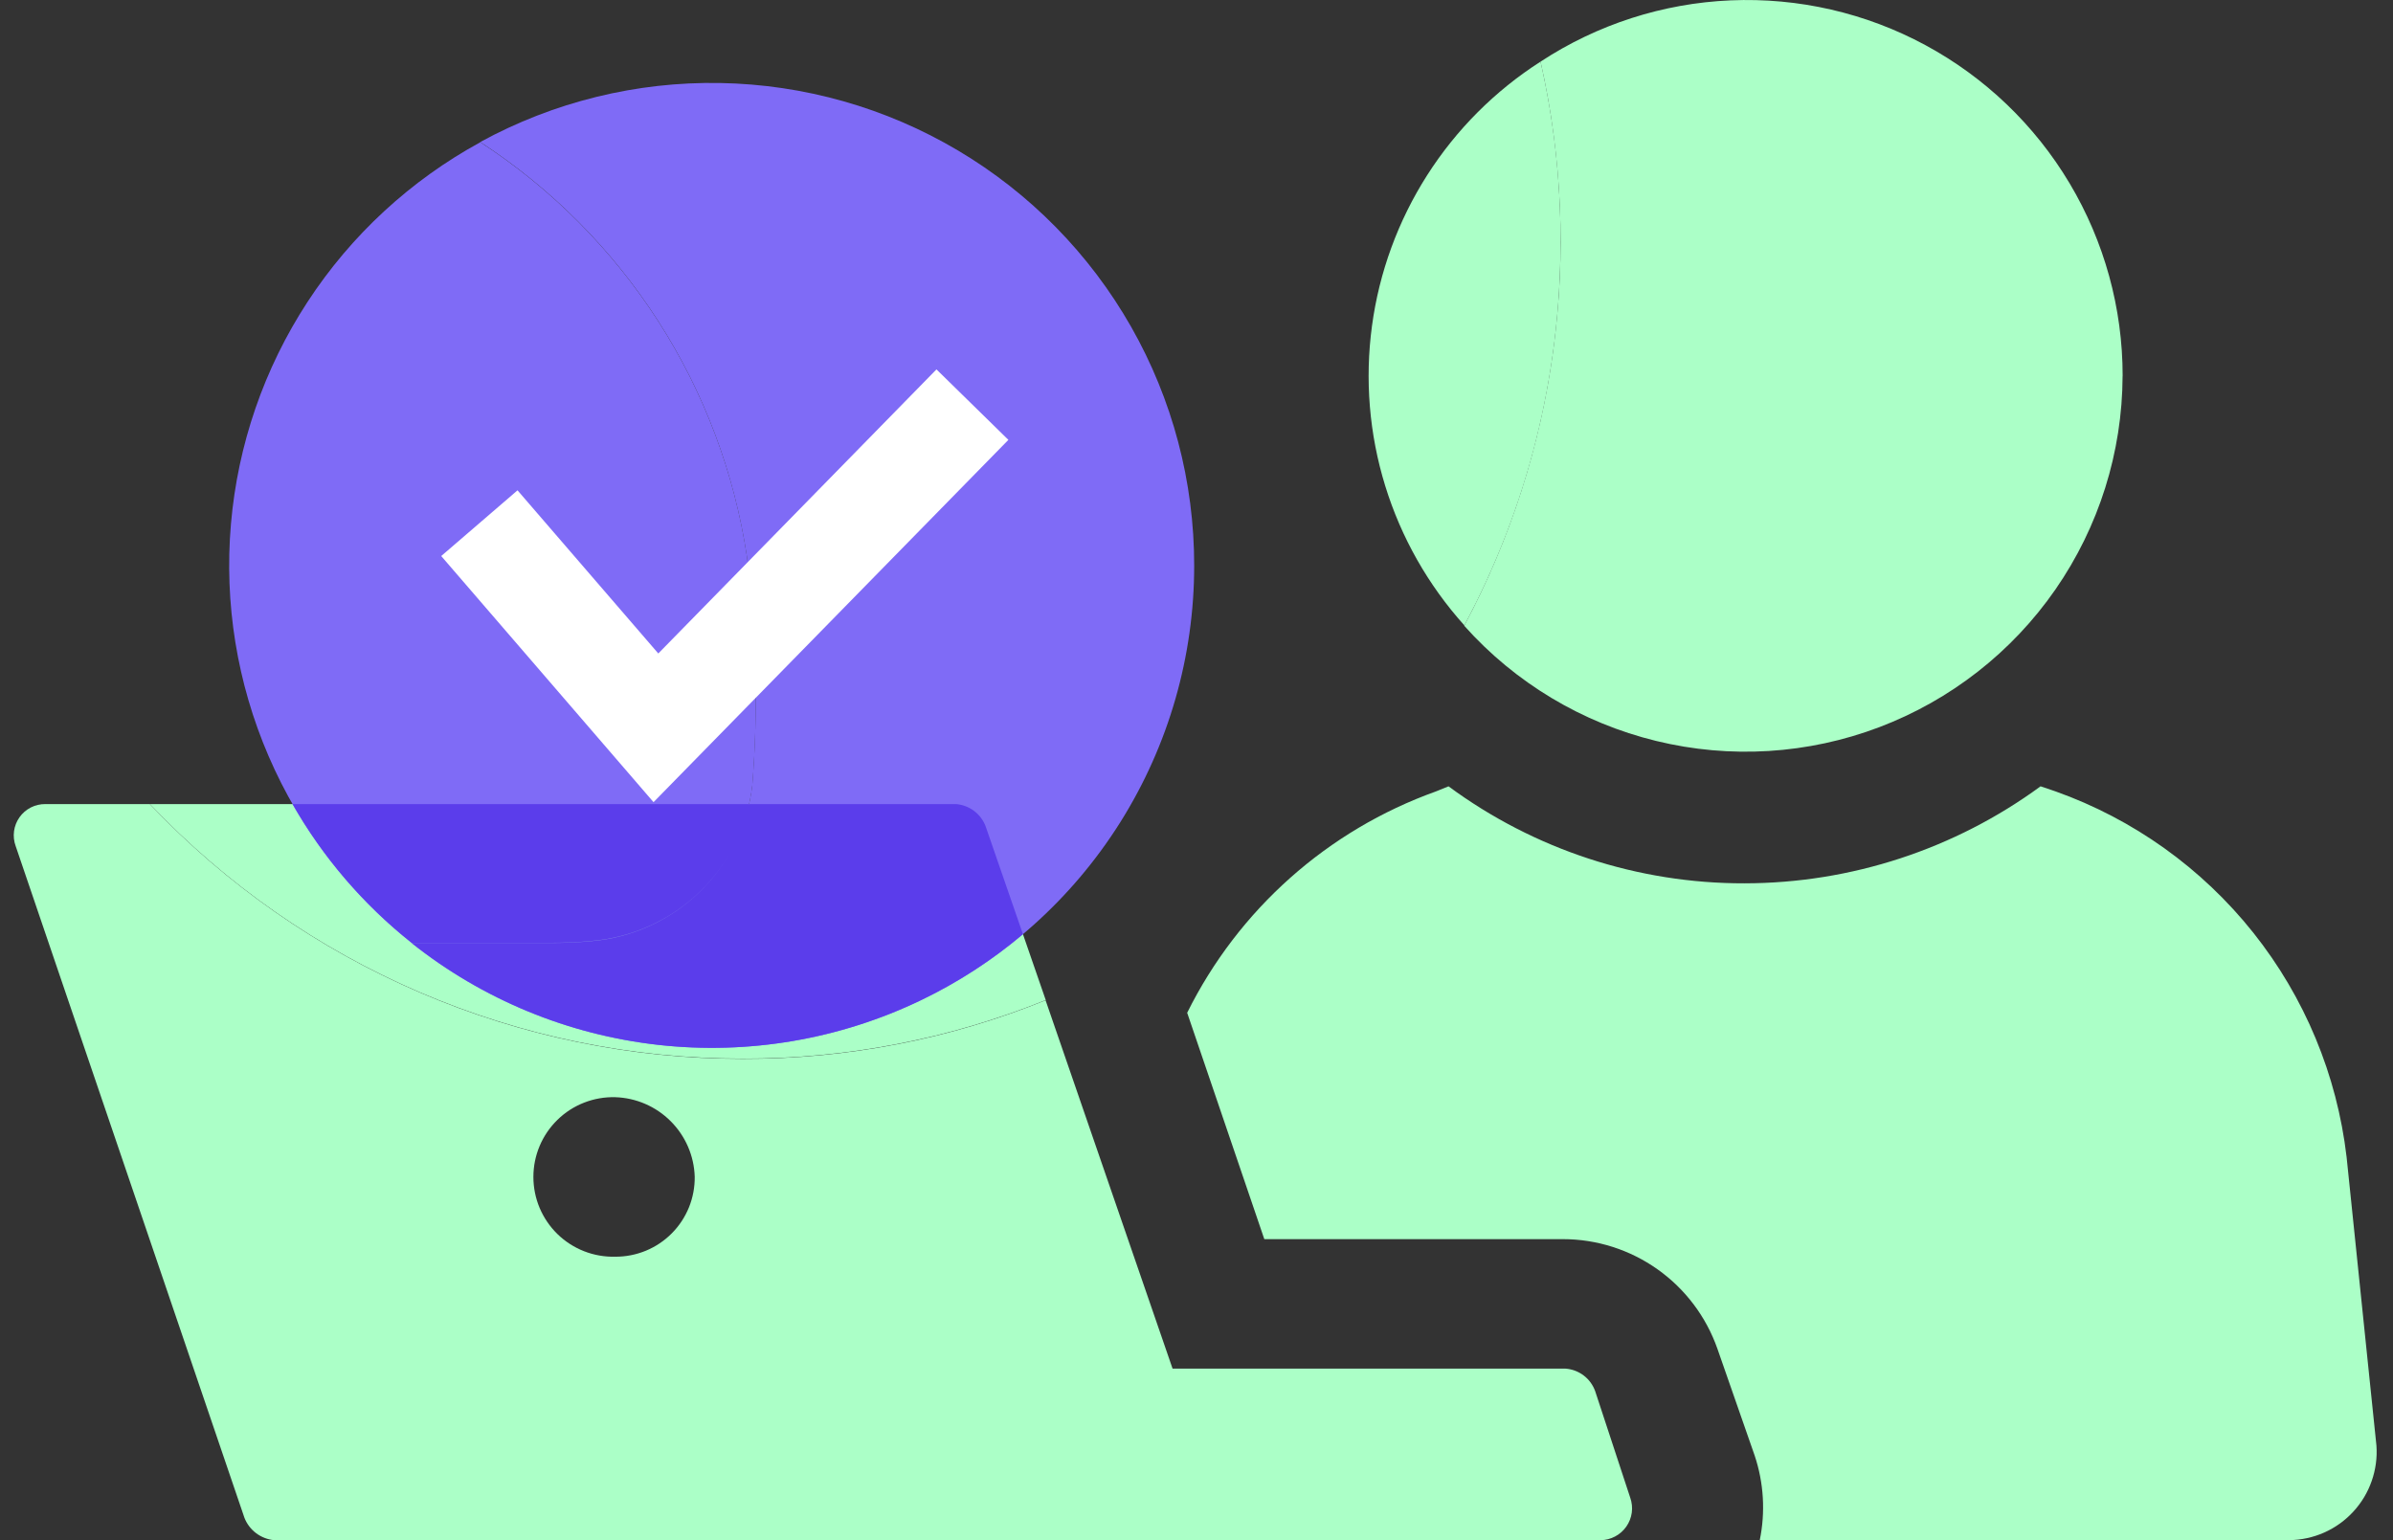 <?xml version="1.0" encoding="UTF-8"?> <svg xmlns="http://www.w3.org/2000/svg" width="87" height="56" viewBox="0 0 87 56" fill="none"><rect x="0" y="0" width="87" height="56" fill="#333333" stroke="none"/><path d="M85.313 42.07C84.965 39.087 83.79 36.261 81.92 33.911C80.049 31.561 77.559 29.782 74.73 28.774L74.187 28.59C71.065 30.877 67.296 32.112 63.425 32.117C59.552 32.126 55.779 30.89 52.662 28.59L52.209 28.774C48.266 30.186 45.023 33.071 43.161 36.824L45.965 45.054H56.822C58.054 45.055 59.256 45.438 60.261 46.151C61.267 46.864 62.026 47.871 62.436 49.033L63.793 52.924C64.124 53.914 64.188 54.975 63.978 55.998H83.231C83.669 55.993 84.101 55.899 84.501 55.721C84.901 55.543 85.26 55.285 85.556 54.963C85.853 54.642 86.081 54.263 86.225 53.849C86.37 53.437 86.429 52.998 86.398 52.562L85.313 42.07Z" fill="#ABFFC7"></path><path d="M77.169 13.673C77.159 16.446 76.308 19.15 74.729 21.43C73.15 23.709 70.917 25.455 68.325 26.439C65.733 27.423 62.903 27.598 60.21 26.94C57.516 26.283 55.085 24.824 53.238 22.757V22.738C56.593 16.46 57.576 9.185 56.008 2.241C58.069 0.889 60.457 0.118 62.92 0.013C65.383 -0.093 67.829 0.469 69.998 1.64C72.167 2.811 73.979 4.547 75.242 6.664C76.505 8.782 77.171 11.201 77.171 13.666" fill="#ABFFC7"></path><path d="M59.269 54.456L57.993 50.578C57.911 50.352 57.766 50.154 57.574 50.009C57.381 49.864 57.151 49.778 56.911 49.762H42.63L38.013 36.369C34.514 37.786 30.772 38.509 26.997 38.498C22.964 38.5 18.973 37.68 15.268 36.087C11.563 34.495 8.221 32.164 5.448 29.236H1.651C1.467 29.234 1.285 29.276 1.121 29.359C0.957 29.443 0.816 29.564 0.709 29.715C0.603 29.865 0.535 30.038 0.51 30.221C0.486 30.403 0.506 30.589 0.569 30.761L8.886 55.184C8.973 55.407 9.12 55.601 9.311 55.745C9.502 55.889 9.73 55.977 9.968 56H58.189C58.373 55.998 58.554 55.952 58.717 55.866C58.88 55.781 59.02 55.657 59.126 55.506C59.232 55.355 59.3 55.181 59.325 54.999C59.35 54.816 59.33 54.63 59.269 54.456ZM22.366 45.693C21.979 45.702 21.594 45.635 21.233 45.493C20.873 45.352 20.544 45.14 20.267 44.87C19.99 44.599 19.77 44.276 19.619 43.92C19.469 43.563 19.392 43.18 19.392 42.793C19.392 42.406 19.469 42.022 19.619 41.666C19.77 41.309 19.99 40.986 20.267 40.716C20.544 40.445 20.873 40.233 21.233 40.092C21.594 39.951 21.979 39.883 22.366 39.893C23.125 39.917 23.846 40.229 24.383 40.766C24.92 41.302 25.233 42.023 25.257 42.782C25.262 43.164 25.191 43.544 25.048 43.898C24.904 44.252 24.692 44.574 24.422 44.845C24.153 45.116 23.833 45.33 23.479 45.476C23.126 45.621 22.748 45.695 22.366 45.693Z" fill="#ABFFC7"></path><path fill-rule="evenodd" clip-rule="evenodd" d="M56.734 8.76C56.743 13.637 55.542 18.44 53.238 22.738C51.922 21.275 50.94 19.544 50.36 17.663C49.78 15.783 49.616 13.799 49.88 11.849C50.143 9.899 50.828 8.029 51.886 6.37C52.944 4.711 54.351 3.302 56.008 2.241C56.494 4.378 56.738 6.562 56.735 8.752" fill="#ABFFC7"></path><path fill-rule="evenodd" clip-rule="evenodd" d="M38.019 36.362C34.519 37.778 30.778 38.501 27.002 38.491C22.969 38.495 18.978 37.675 15.272 36.084C11.566 34.493 8.224 32.163 5.449 29.236H34.754C34.994 29.254 35.223 29.341 35.415 29.486C35.606 29.63 35.753 29.827 35.836 30.052L38.019 36.362Z" fill="#ABFFC7"></path><path d="M27.354 28.542C27.184 30.023 26.503 31.398 25.43 32.433C24.357 33.468 22.957 34.097 21.471 34.214C20.973 34.263 20.477 34.278 19.994 34.278H14.961C12.695 32.479 10.909 30.147 9.764 27.49C8.618 24.834 8.148 21.935 8.396 19.053C8.644 16.171 9.601 13.395 11.183 10.973C12.765 8.55 14.923 6.557 17.463 5.171C20.055 6.859 22.259 9.077 23.931 11.679C25.603 14.281 26.704 17.207 27.161 20.266C27.505 23.014 27.57 25.79 27.353 28.551" fill="#7F6BF6"></path><path d="M43.416 20.564C43.417 23.862 42.488 27.094 40.734 29.888C38.98 32.682 36.473 34.925 33.501 36.358C30.529 37.791 27.212 38.357 23.933 37.991C20.654 37.624 17.544 36.34 14.962 34.286H19.996C20.477 34.286 20.973 34.27 21.472 34.223C22.959 34.105 24.358 33.473 25.43 32.437C26.502 31.401 27.181 30.025 27.35 28.544C27.567 25.782 27.503 23.007 27.158 20.259C26.701 17.2 25.6 14.274 23.928 11.672C22.256 9.07 20.052 6.852 17.46 5.164C20.133 3.703 23.139 2.964 26.184 3.018C29.23 3.072 32.209 3.917 34.828 5.471C37.447 7.025 39.616 9.234 41.122 11.88C42.628 14.527 43.418 17.519 43.416 20.564Z" fill="#7F6BF6"></path><path fill-rule="evenodd" clip-rule="evenodd" d="M23.933 23.76L34.046 13.431L36.661 15.993L23.76 29.166L16.041 20.217L18.815 17.828L23.933 23.76Z" fill="white"></path><path fill-rule="evenodd" clip-rule="evenodd" d="M10.635 29.236H34.754C34.994 29.254 35.223 29.341 35.415 29.486C35.607 29.63 35.753 29.827 35.836 30.052L37.19 33.967C36.071 34.911 34.833 35.716 33.501 36.358C30.529 37.791 27.213 38.357 23.933 37.991C20.654 37.624 17.545 36.34 14.963 34.286H19.996C20.477 34.286 20.973 34.27 21.472 34.223C22.959 34.105 24.358 33.473 25.43 32.437C25.876 32.007 26.253 31.518 26.554 30.987C26.253 31.517 25.875 32.004 25.43 32.433C24.357 33.468 22.957 34.097 21.471 34.214C20.973 34.263 20.477 34.278 19.995 34.278H14.961C13.206 32.884 11.739 31.172 10.635 29.236Z" fill="#5B3DEB"></path></svg> 